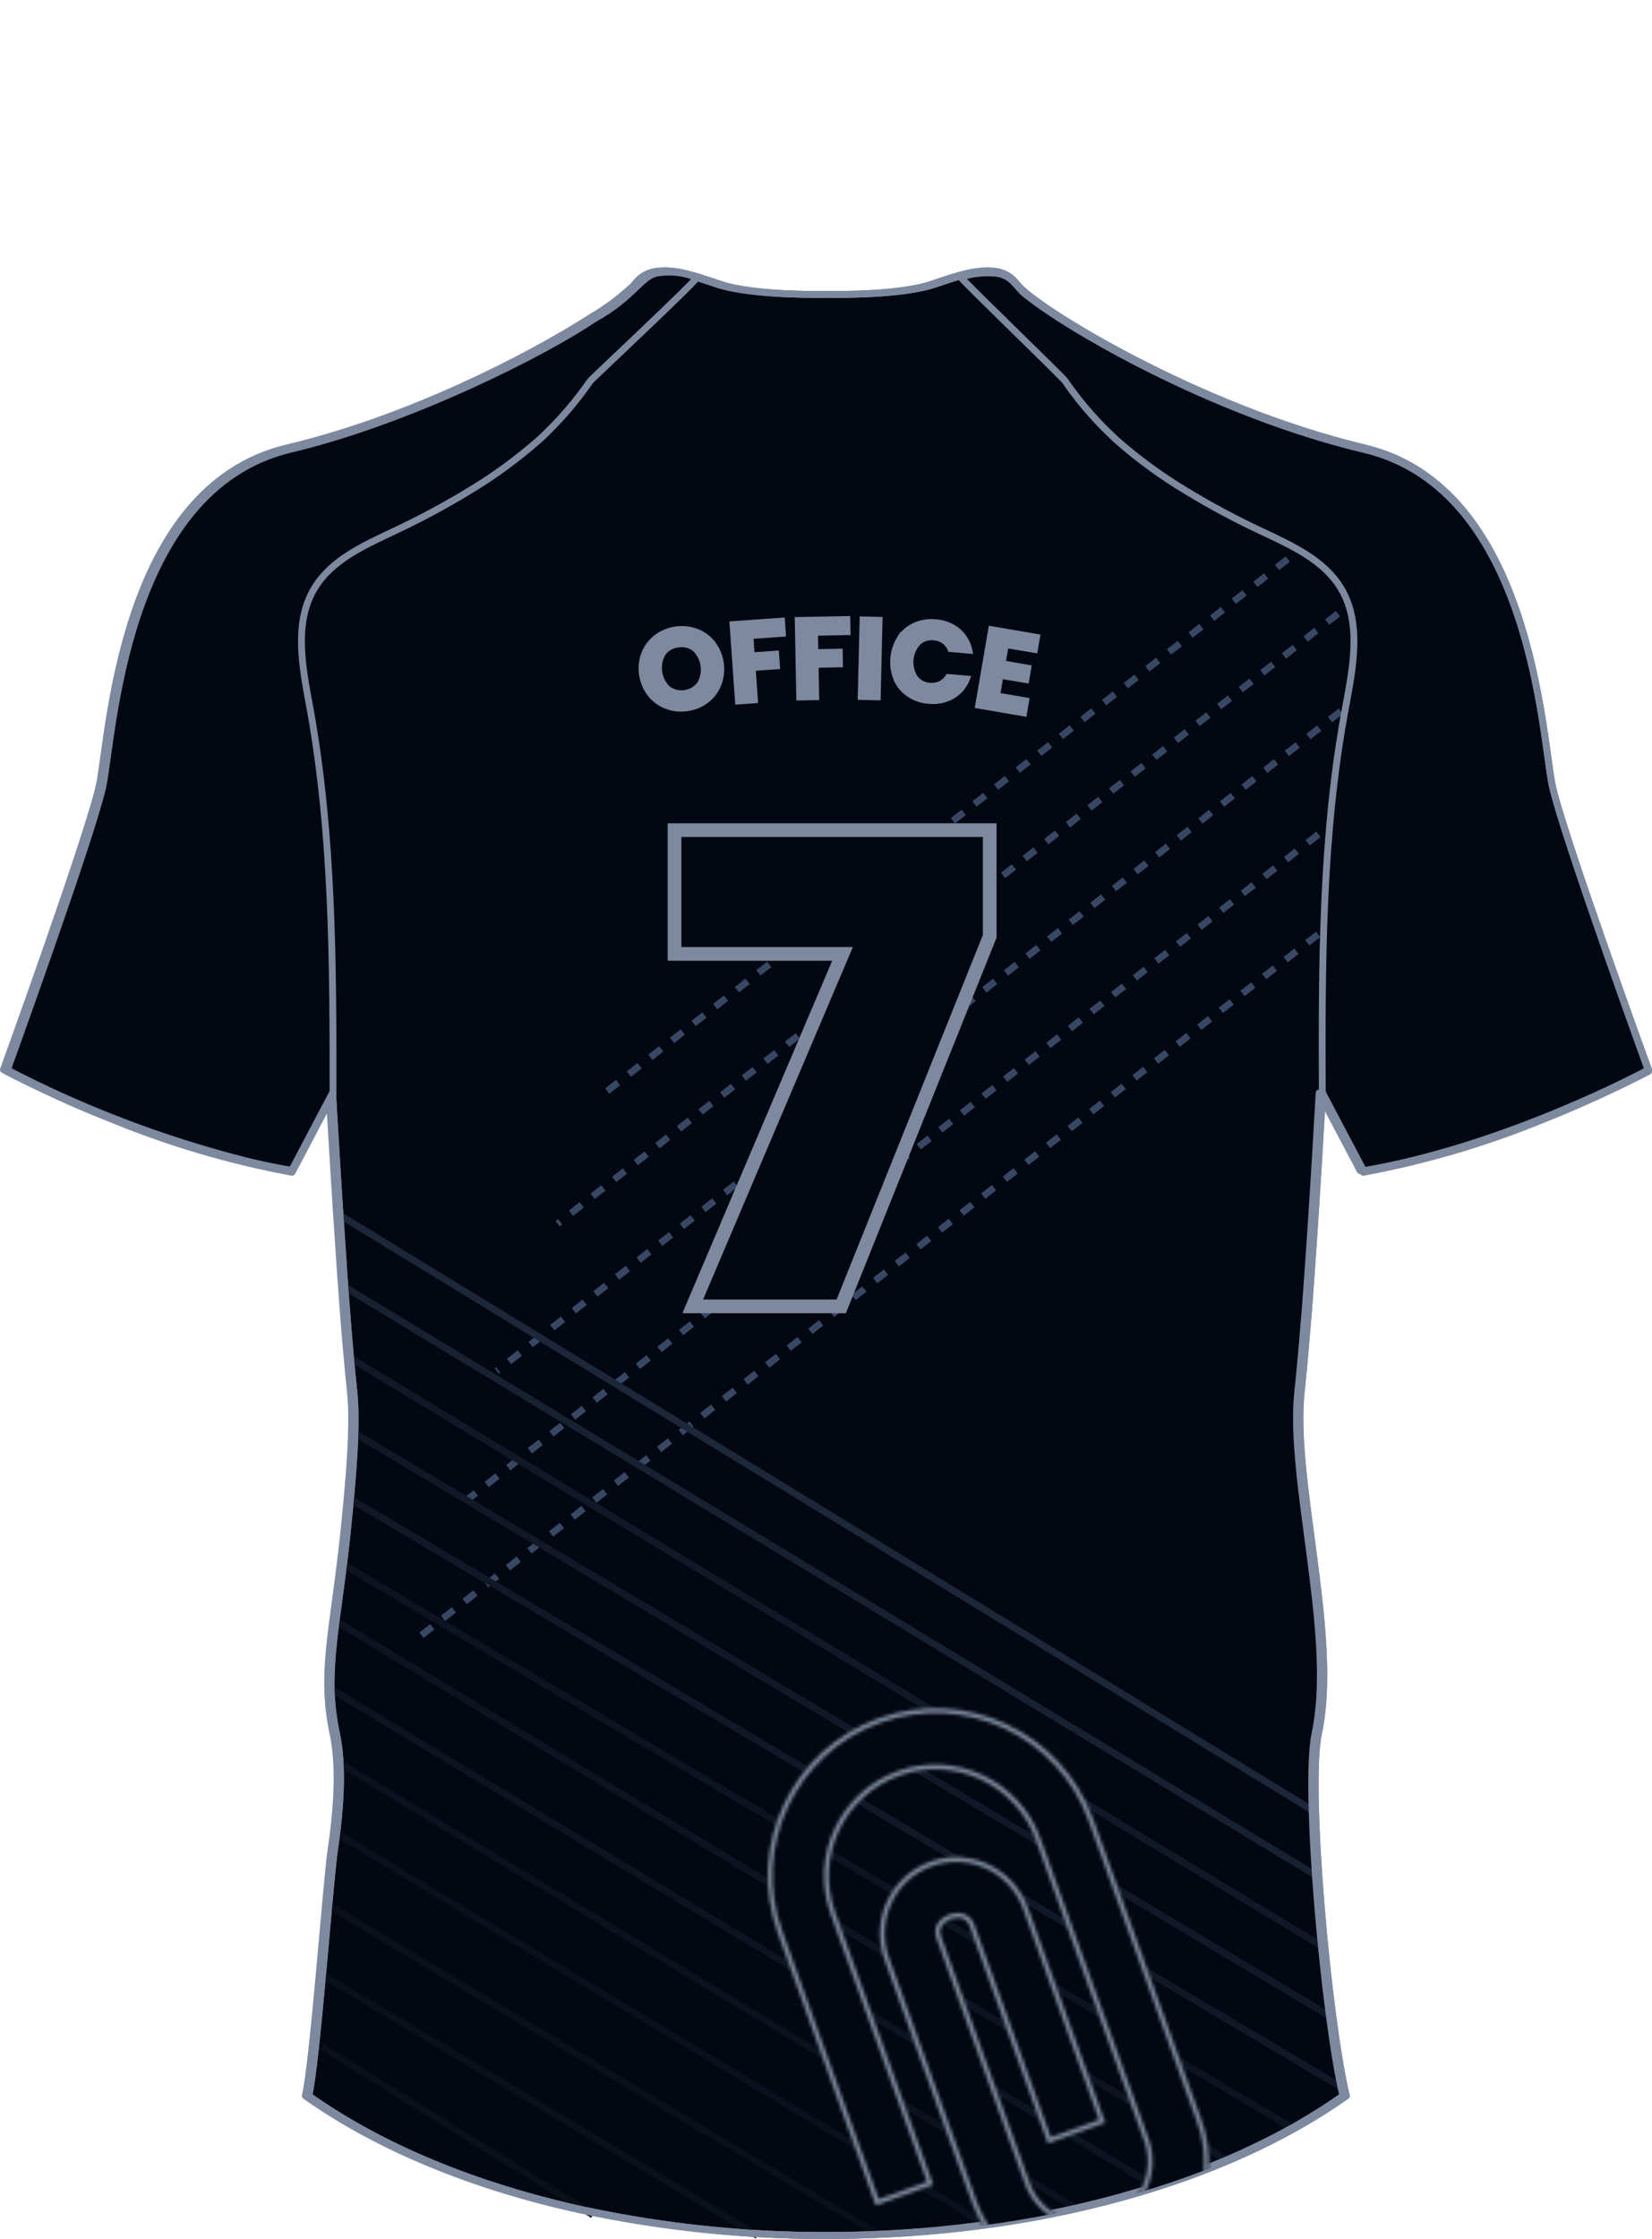 <svg width="482" height="653" viewBox="0 0 482 653" fill="none" xmlns="http://www.w3.org/2000/svg">
<path d="M379.661 405.815C376.901 430.946 390.029 474.925 385.135 503.186C385.019 503.997 384.857 504.762 384.694 505.504C381.308 521.222 387.431 588.733 392.812 611.267C358.02 635.98 303.349 652 241.442 652C217.682 652.065 193.982 649.601 170.744 644.651C138.549 637.696 110.785 625.988 90.071 611.267C92.391 601.715 96.195 548.996 97.587 539.56C99.489 526.67 100.115 514.569 98.143 505.504C94.455 488.186 98.143 475.922 101.135 448.658C102.921 431.456 104.313 415.715 103.223 405.723C102.921 402.941 102.62 399.741 102.295 396.241C101.391 386.295 100.486 373.961 99.721 362.068C98.7 347.208 97.888 333.043 97.401 325.16C97.192 321.08 97.053 318.669 97.053 318.669L85.108 341.342C80.677 340.6 76.224 339.673 71.863 338.607C47.625 332.462 24.181 323.531 2 311.992C2 311.992 26.981 243.045 29.996 228.949C33.012 214.854 35.888 142.22 84.829 130.628C120.016 122.282 154.855 104.431 173.179 92.724L173.736 92.376C178.018 89.856 182.009 86.87 185.635 83.473C185.823 83.306 185.994 83.119 186.145 82.917C186.298 82.681 186.477 82.464 186.679 82.268C186.995 81.897 187.336 81.549 187.699 81.225C192.848 76.866 200.827 79.764 210.175 82.917C220.59 86.394 241.442 85.838 241.442 85.838C241.442 85.838 262.317 86.394 272.709 82.917C283.1 79.439 291.705 76.24 296.739 82.917C301.772 89.594 349.484 119.037 398.078 130.628C447.019 142.22 449.849 215.062 452.864 229.042C455.88 243.021 480.977 311.992 480.977 311.992C480.977 311.992 440.037 334.248 397.846 341.435L385.877 318.762C385.877 318.762 383.952 353.977 381.795 382.168C381.053 391.256 380.334 399.556 379.661 405.815Z" fill="#020711" stroke="#7D899E" stroke-width="2" stroke-linecap="round" stroke-linejoin="round"/>
<path d="M447.618 223.255L122.462 477.324" stroke="#374764" stroke-width="2" stroke-dasharray="4 4"/>
<path d="M375.732 163.05L176.594 318.652" stroke="#374764" stroke-width="2" stroke-dasharray="4 4"/>
<path d="M390.381 178.981L162.678 356.902" stroke="#374764" stroke-width="2" stroke-dasharray="4 4"/>
<path d="M410.126 192.654L144.942 399.863" stroke="#374764" stroke-width="2" stroke-dasharray="4 4"/>
<path d="M428.811 208.853L135.515 438.027" stroke="#374764" stroke-width="2" stroke-dasharray="4 4"/>
<path d="M97.5 472.5L358 630" stroke="#0D1421" stroke-width="2"/>
<path d="M99.5 514.5L313 643.5" stroke="#0B121E" stroke-width="2"/>
<path d="M99.5 535.5L288 649" stroke="#0A101C" stroke-width="2"/>
<path d="M95.5 555.5L256 651.5" stroke="#0A0F1A" stroke-width="2"/>
<path d="M94 576L221 652" stroke="#0A0F18" stroke-width="2"/>
<path d="M94 597L173 646" stroke="#0A101A" stroke-width="2"/>
<path d="M100.5 456.5L376 620" stroke="#0D1421" stroke-width="2"/>
<path d="M101 436.5L391 608.5" stroke="#111928" stroke-width="2"/>
<path d="M103.5 418L388 588" stroke="#111928" stroke-width="2"/>
<path d="M102 396L385.5 567.5" stroke="#111928" stroke-width="2"/>
<path d="M100 375L384 547" stroke="#172132" stroke-width="2"/>
<path d="M98.5 354L383 528" stroke="#1D273A" stroke-width="2"/>
<path d="M95.5 492L336 637" stroke="#0D1421" stroke-width="2"/>
<path d="M194.17 206.176C192.243 205.409 190.561 204.132 189.304 202.482C188.018 200.751 187.199 198.718 186.924 196.579C186.649 194.44 186.928 192.266 187.734 190.266C188.54 188.361 189.845 186.709 191.511 185.483C193.225 184.247 195.222 183.46 197.318 183.192C199.415 182.924 201.545 183.185 203.515 183.95C205.435 184.712 207.106 185.99 208.344 187.644C209.618 189.381 210.428 191.414 210.7 193.551C210.971 195.688 210.694 197.859 209.895 199.86C209.106 201.767 207.813 203.423 206.156 204.652C204.463 205.902 202.474 206.688 200.384 206.933C198.282 207.225 196.141 206.964 194.17 206.176ZM203.884 199.361C204.781 197.822 205.144 196.03 204.917 194.263C204.69 192.496 203.885 190.854 202.628 189.592C201.987 189.056 201.237 188.665 200.431 188.447C199.624 188.228 198.78 188.188 197.956 188.327C197.119 188.398 196.308 188.649 195.577 189.062C194.845 189.474 194.211 190.039 193.718 190.719C192.824 192.266 192.463 194.064 192.692 195.836C192.92 197.608 193.725 199.255 194.983 200.525C196.319 201.547 198.005 201.999 199.674 201.781C201.342 201.563 202.856 200.693 203.884 199.361Z" fill="#7D899E"/>
<path fill-rule="evenodd" clip-rule="evenodd" d="M203.332 184.416C201.44 183.681 199.395 183.431 197.381 183.688C195.368 183.945 193.452 184.701 191.805 185.887C190.214 187.059 188.967 188.637 188.196 190.457C187.423 192.377 187.156 194.463 187.42 196.515C187.684 198.569 188.47 200.52 189.704 202.182C190.905 203.758 192.513 204.978 194.355 205.711L194.17 206.176L194.356 205.712C196.246 206.467 198.3 206.718 200.316 206.438L200.326 206.436L200.326 206.437C202.329 206.202 204.236 205.448 205.859 204.25C207.442 203.076 208.678 201.493 209.432 199.672C210.199 197.751 210.464 195.666 210.204 193.614C209.943 191.562 209.165 189.61 207.942 187.941C206.76 186.363 205.165 185.143 203.332 184.416ZM193.985 206.64C196.034 207.46 198.262 207.732 200.448 207.429C202.622 207.173 204.691 206.355 206.453 205.055L206.453 205.054C208.184 203.771 209.533 202.042 210.357 200.051L210.357 200.051L210.36 200.045C211.19 197.966 211.478 195.709 211.196 193.488C210.914 191.267 210.071 189.154 208.747 187.348L208.747 187.348L208.744 187.344C207.451 185.617 205.705 184.281 203.699 183.485L203.699 183.485L203.696 183.484C201.648 182.689 199.434 182.418 197.255 182.696C195.076 182.974 193.001 183.793 191.219 185.077L191.219 185.077L191.215 185.08C189.476 186.36 188.115 188.084 187.274 190.071L187.274 190.071L187.27 190.079C186.432 192.159 186.142 194.419 186.428 196.643C186.714 198.867 187.566 200.98 188.902 202.78L188.902 202.78L188.906 202.785C190.218 204.507 191.973 205.84 193.985 206.64ZM197.893 187.831C198.782 187.683 199.692 187.729 200.562 187.964C201.438 188.202 202.253 188.626 202.949 189.208L202.967 189.223L202.983 189.239C204.317 190.58 205.172 192.323 205.413 194.2C205.654 196.076 205.268 197.979 204.316 199.613L203.884 199.361L204.28 199.667C203.171 201.103 201.538 202.041 199.738 202.277C197.939 202.512 196.12 202.024 194.679 200.922L194.652 200.901L194.628 200.877C193.293 199.529 192.438 197.781 192.196 195.9C191.953 194.019 192.336 192.11 193.285 190.468L193.298 190.446L193.313 190.425C193.849 189.687 194.537 189.074 195.331 188.626C196.119 188.182 196.992 187.91 197.893 187.831ZM203.468 199.081C204.298 197.644 204.633 195.974 204.421 194.327C204.209 192.677 203.46 191.143 202.29 189.961C201.709 189.479 201.03 189.127 200.3 188.929C199.563 188.73 198.792 188.693 198.039 188.82L198.019 188.823L197.999 188.825C197.233 188.89 196.491 189.12 195.822 189.497C195.161 189.87 194.587 190.38 194.137 190.992C193.308 192.438 192.974 194.117 193.188 195.772C193.401 197.424 194.148 198.96 195.314 200.148C196.541 201.076 198.083 201.484 199.609 201.285C201.135 201.086 202.521 200.294 203.468 199.081Z" fill="#7D899E"/>
<path d="M228.492 180.625L228.815 185.168L219.332 185.842L219.683 190.745L226.774 190.247L227.088 194.651L219.987 195.159L220.661 204.568L214.992 204.974L213.339 181.696L228.492 180.625Z" fill="#7D899E"/>
<path fill-rule="evenodd" clip-rule="evenodd" d="M228.955 180.094L229.349 185.634L219.866 186.308L220.146 190.214L227.237 189.715L227.622 195.117L220.522 195.625L221.196 205.034L214.528 205.512L212.805 181.235L228.955 180.094ZM213.873 182.162L215.455 204.443L220.127 204.108L219.453 194.699L226.554 194.191L226.311 190.783L219.219 191.282L218.797 185.381L228.28 184.707L228.028 181.162L213.873 182.162Z" fill="#7D899E"/>
<path d="M247.57 180.172L247.662 184.724L238.151 184.909L238.253 189.83L245.363 189.692L245.446 194.115L238.336 194.253L238.521 203.69L232.842 203.801L232.38 180.467L247.57 180.172Z" fill="#7D899E"/>
<path fill-rule="evenodd" clip-rule="evenodd" d="M248.06 179.664L248.172 185.216L238.662 185.401L238.743 189.323L245.854 189.184L245.955 194.607L238.846 194.745L239.03 204.182L232.352 204.312L231.871 179.979L248.06 179.664ZM232.89 180.959L233.332 203.293L238.011 203.202L237.826 193.765L244.937 193.626L244.873 190.203L237.763 190.342L237.641 184.42L247.152 184.236L247.08 180.683L232.89 180.959Z" fill="#7D899E"/>
<path d="M257.001 180.426L256.447 203.76L250.759 203.621L251.322 180.297L257.001 180.426Z" fill="#7D899E"/>
<path fill-rule="evenodd" clip-rule="evenodd" d="M250.834 179.785L257.512 179.937L256.935 204.271L250.247 204.109L250.834 179.785ZM251.81 180.808L251.27 203.133L255.959 203.247L256.489 180.914L251.81 180.808Z" fill="#7D899E"/>
<path d="M262.28 185.953C263.394 184.271 264.959 182.936 266.795 182.102C268.729 181.238 270.856 180.898 272.963 181.114C275.507 181.254 277.934 182.228 279.87 183.884C281.714 185.519 282.929 187.746 283.305 190.181L277.072 189.646C276.733 188.69 276.112 187.859 275.29 187.264C274.456 186.673 273.475 186.325 272.455 186.257C271.661 186.161 270.854 186.241 270.094 186.494C269.334 186.746 268.639 187.163 268.06 187.716C266.889 189.031 266.177 190.691 266.029 192.446C265.88 194.2 266.305 195.956 267.238 197.449C267.714 198.093 268.327 198.623 269.033 199.001C269.739 199.38 270.52 199.597 271.32 199.637C272.336 199.741 273.362 199.562 274.284 199.12C275.195 198.671 275.948 197.956 276.444 197.07L282.668 197.596C281.893 199.931 280.321 201.919 278.227 203.21C276.036 204.509 273.481 205.057 270.95 204.771C268.833 204.632 266.791 203.934 265.031 202.749C263.364 201.622 262.049 200.047 261.236 198.206C260.419 196.225 260.086 194.078 260.268 191.943C260.45 189.808 261.139 187.748 262.28 185.934V185.953Z" fill="#7D899E"/>
<path fill-rule="evenodd" clip-rule="evenodd" d="M267.001 182.558C265.25 183.353 263.758 184.626 262.697 186.229L262.549 186.452C261.543 188.136 260.933 190.028 260.766 191.986C260.592 194.039 260.911 196.104 261.696 198.009C262.471 199.762 263.723 201.261 265.311 202.334C266.997 203.47 268.954 204.139 270.983 204.272L270.995 204.273L271.007 204.274C273.428 204.548 275.872 204.024 277.968 202.783C279.778 201.665 281.179 200.001 281.973 198.039L276.713 197.594C276.172 198.44 275.409 199.123 274.505 199.569L274.5 199.571C273.499 200.051 272.386 200.246 271.282 200.136C270.412 200.09 269.564 199.853 268.797 199.442C268.026 199.029 267.356 198.449 266.836 197.746L266.825 197.73L266.814 197.714C265.824 196.129 265.373 194.266 265.53 192.403C265.688 190.541 266.444 188.78 267.687 187.384L267.7 187.368L267.715 187.354C268.348 186.751 269.107 186.295 269.937 186.019C270.762 185.745 271.638 185.656 272.502 185.759C273.609 185.835 274.674 186.214 275.579 186.856L275.584 186.859C276.399 187.45 277.035 188.251 277.425 189.175L282.693 189.627C282.236 187.556 281.136 185.676 279.542 184.261C277.69 182.678 275.369 181.748 272.936 181.613L272.924 181.613L272.912 181.611C270.893 181.404 268.854 181.73 267.001 182.558ZM262.78 184.476C263.83 183.277 265.127 182.311 266.588 181.647L266.591 181.645C268.602 180.748 270.812 180.393 273.003 180.616C275.652 180.764 278.179 181.779 280.195 183.504L280.202 183.51C282.133 185.222 283.405 187.555 283.799 190.105L283.896 190.734L276.709 190.117L276.601 189.813C276.296 188.953 275.737 188.206 274.999 187.67C274.241 187.134 273.349 186.818 272.422 186.756L272.409 186.755L272.395 186.753C271.674 186.666 270.942 186.739 270.252 186.968C269.568 187.195 268.943 187.569 268.42 188.064C267.329 189.296 266.665 190.848 266.527 192.488C266.388 194.128 266.783 195.769 267.652 197.167C268.082 197.744 268.634 198.22 269.269 198.561C269.91 198.904 270.619 199.101 271.345 199.137L271.358 199.138L271.371 199.139C272.295 199.234 273.227 199.072 274.065 198.67C274.884 198.266 275.562 197.623 276.008 196.826L276.165 196.544L283.342 197.151L283.143 197.754C282.331 200.2 280.683 202.283 278.489 203.636L278.482 203.641C276.201 204.993 273.541 205.565 270.906 205.269C268.705 205.122 266.582 204.396 264.752 203.163C263.007 201.984 261.629 200.335 260.779 198.408L260.774 198.397C259.926 196.343 259.582 194.115 259.77 191.901C259.958 189.687 260.674 187.549 261.857 185.668L262.78 184.2V184.476Z" fill="#7D899E"/>
<path d="M293.747 188.559L292.944 193.176L300.451 194.469L299.712 198.79L292.205 197.507L291.337 202.548L299.823 204.007L299.057 208.495L284.966 206.075L288.918 183.074L302.999 185.494L302.233 189.981L293.747 188.559Z" fill="#7D899E"/>
<path fill-rule="evenodd" clip-rule="evenodd" d="M288.51 182.496L303.577 185.085L302.642 190.556L294.155 189.134L293.522 192.767L301.028 194.06L300.121 199.367L292.613 198.083L291.915 202.14L300.4 203.598L299.465 209.072L284.389 206.483L288.51 182.496ZM289.326 183.651L285.544 205.667L298.648 207.917L299.246 204.415L290.76 202.956L291.797 196.929L299.304 198.212L299.874 194.876L292.366 193.583L293.34 187.983L301.824 189.405L302.423 185.901L289.326 183.651Z" fill="#7D899E"/>
<path d="M288.767 273.08L245.447 381H202.127L245.827 278.21H196.807V242.11H288.767V273.08Z" fill="#020711"/>
<path d="M288.767 273.08L290.623 273.825L290.767 273.466V273.08H288.767ZM245.447 381V383H246.799L247.303 381.745L245.447 381ZM202.127 381L200.286 380.217L199.103 383H202.127V381ZM245.827 278.21L247.667 278.992L248.85 276.21H245.827V278.21ZM196.807 278.21H194.807V280.21H196.807V278.21ZM196.807 242.11V240.11H194.807V242.11H196.807ZM288.767 242.11H290.767V240.11H288.767V242.11ZM286.911 272.335L243.591 380.255L247.303 381.745L290.623 273.825L286.911 272.335ZM245.447 379H202.127V383H245.447V379ZM203.967 381.783L247.667 278.992L243.986 277.427L200.286 380.217L203.967 381.783ZM245.827 276.21H196.807V280.21H245.827V276.21ZM198.807 278.21V242.11H194.807V278.21H198.807ZM196.807 244.11H288.767V240.11H196.807V244.11ZM286.767 242.11V273.08H290.767V242.11H286.767Z" fill="#7D899E"/>
<path d="M378.661 405.804C375.901 430.934 389.029 474.913 384.135 503.174C384.019 503.985 383.857 504.75 383.694 505.492C380.308 521.211 386.431 588.721 391.812 611.255C357.02 635.969 302.349 651.988 240.442 651.988C216.682 652.053 192.982 649.589 169.744 644.639C137.549 637.684 109.785 625.977 89.071 611.255C91.391 601.704 95.195 548.984 96.587 539.549C98.489 526.659 99.115 514.557 97.143 505.492C93.455 488.174 97.143 475.91 100.135 448.647C101.921 431.444 103.313 415.703 102.223 405.711C101.921 402.929 101.62 399.73 101.295 396.229C100.391 386.283 99.486 373.95 98.721 362.057C97.7 347.196 96.888 333.031 96.401 325.149C96.192 321.068 96.053 318.657 96.053 318.657L84.108 341.331C79.677 340.589 75.224 339.661 70.863 338.595C46.625 332.45 23.181 323.519 1 311.98C1 311.98 25.981 243.033 28.996 228.937C32.012 214.842 34.888 142.208 83.829 130.617C119.016 122.271 153.855 104.419 172.179 92.712L172.736 92.364C177.018 89.844 181.009 86.858 184.635 83.462C184.823 83.294 184.994 83.108 185.145 82.905C185.298 82.67 185.477 82.452 185.679 82.256C185.995 81.886 186.336 81.537 186.699 81.213C191.848 76.854 199.827 79.752 209.175 82.905C219.59 86.383 240.442 85.826 240.442 85.826C240.442 85.826 261.317 86.383 271.709 82.905C282.1 79.428 290.705 76.228 295.739 82.905C300.772 89.582 348.484 119.025 397.078 130.617C446.019 142.208 448.849 215.051 451.864 229.03C454.88 243.01 479.977 311.98 479.977 311.98C479.977 311.98 439.037 334.236 396.846 341.423L384.877 318.75C384.877 318.75 382.952 353.966 380.795 382.157C380.053 391.244 379.334 399.544 378.661 405.804Z" stroke="#7D899E" stroke-width="2" stroke-linecap="round" stroke-linejoin="round"/>
<path d="M173.179 93.107C159.61 102.38 120.016 122.665 84.829 131.011C35.888 142.603 33.012 215.445 29.996 229.425C26.981 243.405 2 312.468 2 312.468C2 312.468 4.482 313.836 8.959 315.969C11 316.942 13.435 318.125 16.242 319.423C18.561 320.513 21.275 321.741 24.128 322.924C26.448 323.944 28.953 324.964 31.597 326.007C48.863 333.18 66.838 338.511 85.224 341.911L97.169 319.238C97.169 281.449 97.169 243.474 90.396 206.288C88.239 194.58 85.618 181.621 91.788 171.513C96.705 163.376 105.96 159.203 114.519 155.145C122.243 151.546 129.762 147.521 137.041 143.09C144.164 138.811 150.887 133.899 157.128 128.415C157.963 127.696 158.775 126.931 159.587 126.097C164.27 121.527 168.496 116.511 172.205 111.12C172.53 110.656 202.15 82.929 203.309 80.982C199.79 79.499 195.931 79.01 192.153 79.567C187.189 80.101 185.078 86.592 173.179 93.107Z" fill="#020711" stroke="#7D899E" stroke-width="2" stroke-linecap="round" stroke-linejoin="round"/>
<path d="M280.316 80.844C281.175 82.189 309.867 109.824 310.771 111.122C314.481 116.518 318.715 121.535 323.413 126.098C324.201 126.863 325.036 127.628 325.848 128.417C332.094 133.896 338.816 138.807 345.935 143.092C353.219 147.528 360.746 151.553 368.481 155.147C377.04 159.204 386.294 163.377 391.212 171.515C397.382 181.692 394.737 194.698 392.603 206.29C385.645 243.383 385.645 281.45 385.807 319.239L397.753 341.913C416.145 338.509 434.128 333.178 451.403 326.009C454.024 324.966 456.506 323.945 458.848 322.925L466.758 319.425L474.041 315.97C478.402 313.837 480.999 312.47 480.999 312.47C480.999 312.47 456.018 243.522 452.98 229.427C449.941 215.331 446.996 142.698 398.054 131.106C362.867 122.76 328.005 104.909 309.681 93.201C309.681 93.201 303.604 89.353 300.195 86.594C296.622 84.275 295.88 80.612 291.079 79.755C287.455 79.319 283.779 79.692 280.316 80.844Z" fill="#020711" stroke="#7D899E" stroke-width="2" stroke-linecap="round" stroke-linejoin="round"/>
<path d="M379.661 405.811C376.901 430.942 390.029 474.921 385.135 503.182C385.019 503.993 384.857 504.758 384.694 505.5C381.308 521.218 387.431 588.729 392.812 611.263C358.02 635.976 303.349 651.996 241.442 651.996C217.682 652.061 193.982 649.597 170.744 644.647C138.549 637.692 110.785 625.984 90.071 611.263C92.391 601.711 96.195 548.992 97.587 539.557C99.489 526.667 100.115 514.565 98.143 505.5C94.455 488.182 98.143 475.918 101.135 448.654C102.921 431.452 104.313 415.711 103.223 405.719C102.921 402.937 102.62 399.737 102.295 396.237C101.391 386.291 100.486 373.957 99.721 362.064C98.7 347.204 97.888 333.039 97.401 325.156C97.192 321.076 97.053 318.665 97.053 318.665L85.108 341.338C80.677 340.597 76.224 339.669 71.863 338.603C47.625 332.458 24.181 323.527 2 311.988C2 311.988 26.981 243.041 29.996 228.945C33.012 214.85 35.888 142.216 84.829 130.624C120.016 122.278 154.855 104.427 173.179 92.72L173.736 92.372C178.018 89.852 182.009 86.866 185.635 83.469C185.823 83.302 185.994 83.115 186.145 82.913C186.298 82.678 186.477 82.46 186.679 82.264C186.995 81.894 187.336 81.545 187.699 81.221C192.848 76.862 200.827 79.76 210.175 82.913C220.59 86.391 241.442 85.834 241.442 85.834C241.442 85.834 262.317 86.391 272.709 82.913C283.1 79.436 291.705 76.236 296.739 82.913C301.772 89.59 349.484 119.033 398.078 130.624C447.019 142.216 449.849 215.058 452.864 229.038C455.88 243.018 480.977 311.988 480.977 311.988C480.977 311.988 440.037 334.244 397.846 341.431L385.877 318.758C385.877 318.758 383.952 353.973 381.795 382.164C381.053 391.252 380.334 399.552 379.661 405.811Z" stroke="#7D899E" stroke-width="2" stroke-linecap="round" stroke-linejoin="round"/>
<mask id="mask0_2102_38356" style="mask-type:alpha" maskUnits="userSpaceOnUse" x="224" y="498" width="129" height="169">
<path d="M256.366 501.141C281.799 491.982 309.791 505.151 318.95 530.583L350.586 618.426C357.244 636.915 347.662 657.284 329.173 663.942C310.684 670.601 290.316 661.019 283.657 642.53L258.048 571.419C253.89 559.874 259.885 547.129 271.43 542.971C282.976 538.814 295.72 544.809 299.878 556.354L322.475 619.099L305.743 625.125L282.875 561.627C281.217 557.026 272.851 560.039 274.509 564.64L300.389 636.504C303.704 645.707 313.945 650.524 323.147 647.21C332.35 643.896 337.168 633.655 333.854 624.452L302.218 536.609C296.403 520.463 278.538 512.058 262.392 517.873C246.245 523.688 237.841 541.553 243.656 557.7L272.279 637.177L255.547 643.202L226.924 563.725C217.765 538.293 230.933 510.301 256.366 501.141Z" fill="#020711"/>
</mask>
<g mask="url(#mask0_2102_38356)">
<path d="M379.661 405.815C376.901 430.946 390.029 474.925 385.135 503.186C385.019 503.997 384.857 504.762 384.694 505.504C381.308 521.222 387.431 588.733 392.812 611.267C358.02 635.98 303.349 652 241.442 652C217.682 652.065 193.982 649.601 170.744 644.651C138.549 637.696 110.785 625.988 90.071 611.267C92.391 601.715 96.195 548.996 97.587 539.56C99.489 526.67 100.115 514.569 98.143 505.504C94.455 488.186 98.143 475.922 101.135 448.658C102.921 431.456 104.313 415.715 103.223 405.723C102.921 402.941 102.62 399.741 102.295 396.241C101.391 386.295 100.486 373.961 99.721 362.068C98.7 347.208 97.888 333.043 97.401 325.16C97.192 321.08 97.053 318.669 97.053 318.669L85.108 341.342C80.677 340.6 76.224 339.673 71.863 338.607C47.625 332.462 24.181 323.531 2 311.992C2 311.992 26.981 243.045 29.996 228.949C33.012 214.854 35.888 142.22 84.829 130.628C120.016 122.282 154.855 104.431 173.179 92.724L173.736 92.376C178.018 89.856 182.009 86.87 185.635 83.473C185.823 83.306 185.994 83.119 186.145 82.917C186.298 82.681 186.477 82.464 186.679 82.268C186.995 81.897 187.336 81.549 187.699 81.225C192.848 76.866 200.827 79.764 210.175 82.917C220.59 86.394 241.442 85.838 241.442 85.838C241.442 85.838 262.317 86.394 272.709 82.917C283.1 79.439 291.705 76.24 296.739 82.917C301.772 89.594 349.484 119.037 398.078 130.628C447.019 142.22 449.849 215.062 452.864 229.042C455.88 243.021 480.977 311.992 480.977 311.992C480.977 311.992 440.037 334.248 397.846 341.435L385.877 318.762C385.877 318.762 383.952 353.977 381.795 382.168C381.053 391.256 380.334 399.556 379.661 405.815Z" fill="#020711"/>
</g>
<mask id="mask1_2102_38356" style="mask-type:alpha" maskUnits="userSpaceOnUse" x="224" y="498" width="129" height="169">
<path d="M256.603 501.8C281.672 492.772 309.263 505.752 318.291 530.821L349.927 618.664C356.454 636.789 347.061 656.756 328.936 663.283C310.811 669.811 290.844 660.418 284.316 642.293L258.706 571.181C254.679 560 260.486 547.657 271.668 543.63C282.849 539.603 295.192 545.41 299.219 556.591L321.579 618.678L306.164 624.229L283.533 561.39C283.037 560.012 282.02 559.188 280.833 558.838C279.671 558.495 278.367 558.608 277.212 559.024C276.056 559.44 274.979 560.185 274.303 561.19C273.612 562.216 273.354 563.499 273.85 564.877L299.731 636.741C303.176 646.307 313.818 651.314 323.385 647.869C332.951 644.423 337.957 633.781 334.512 624.215L302.877 536.372C296.931 519.862 278.665 511.269 262.155 517.215C245.644 523.161 237.051 541.427 242.997 557.937L271.383 636.755L255.968 642.307L227.582 563.488C218.554 538.419 231.534 510.828 256.603 501.8Z" stroke="black" stroke-width="1.4"/>
</mask>
<g mask="url(#mask1_2102_38356)">
<path d="M379.661 405.815C376.901 430.946 390.029 474.925 385.135 503.186C385.019 503.997 384.857 504.762 384.694 505.504C381.308 521.222 387.431 588.733 392.812 611.267C358.02 635.98 303.349 652 241.442 652C217.682 652.065 193.982 649.601 170.744 644.651C138.549 637.696 110.785 625.988 90.071 611.267C92.391 601.715 96.195 548.996 97.587 539.56C99.489 526.67 100.115 514.569 98.143 505.504C94.455 488.186 98.143 475.922 101.135 448.658C102.921 431.456 104.313 415.715 103.223 405.723C102.921 402.941 102.62 399.741 102.295 396.241C101.391 386.295 100.486 373.961 99.721 362.068C98.7 347.208 97.888 333.043 97.401 325.16C97.192 321.08 97.053 318.669 97.053 318.669L85.108 341.342C80.677 340.6 76.224 339.673 71.863 338.607C47.625 332.462 24.181 323.531 2 311.992C2 311.992 26.981 243.045 29.996 228.949C33.012 214.854 35.888 142.22 84.829 130.628C120.016 122.282 154.855 104.431 173.179 92.724L173.736 92.376C178.018 89.856 182.009 86.87 185.635 83.473C185.823 83.306 185.994 83.119 186.145 82.917C186.298 82.681 186.477 82.464 186.679 82.268C186.995 81.897 187.336 81.549 187.699 81.225C192.848 76.866 200.827 79.764 210.175 82.917C220.59 86.394 241.442 85.838 241.442 85.838C241.442 85.838 262.317 86.394 272.709 82.917C283.1 79.439 291.705 76.24 296.739 82.917C301.772 89.594 349.484 119.037 398.078 130.628C447.019 142.22 449.849 215.062 452.864 229.042C455.88 243.021 480.977 311.992 480.977 311.992C480.977 311.992 440.037 334.248 397.846 341.435L385.877 318.762C385.877 318.762 383.952 353.977 381.795 382.168C381.053 391.256 380.334 399.556 379.661 405.815Z" fill="#7D899E"/>
</g>
</svg>
